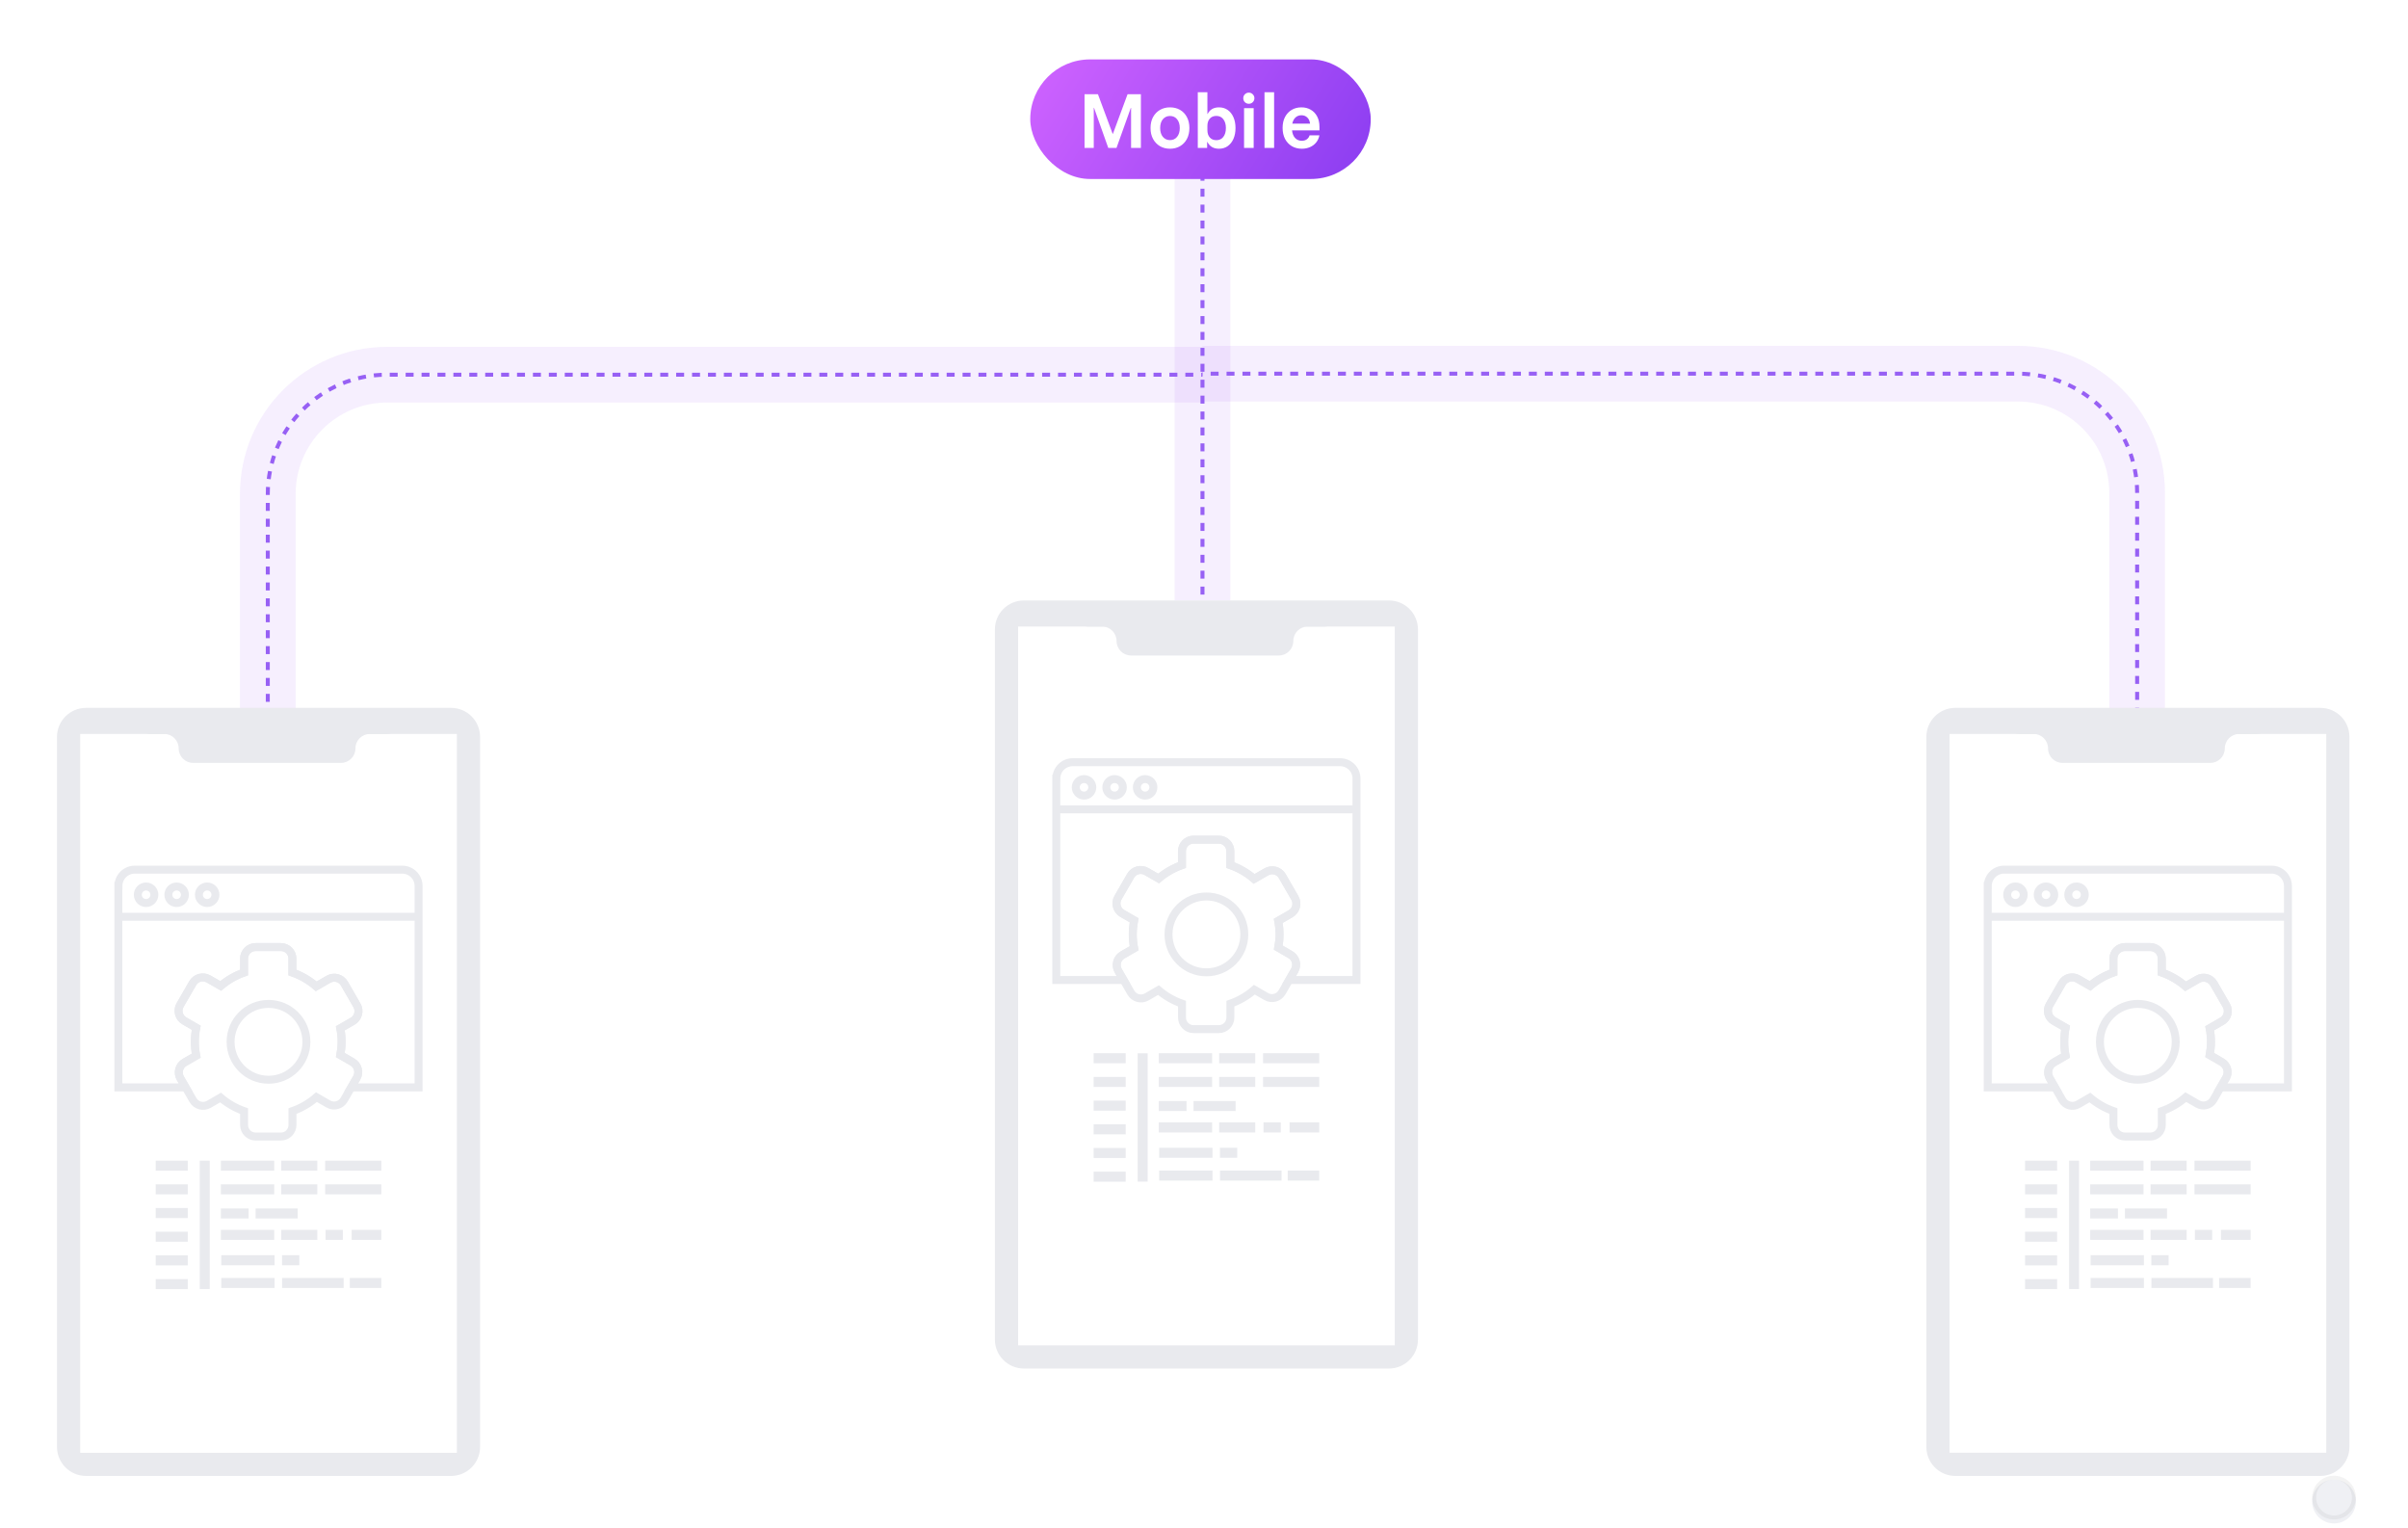 <svg width="796" height="505" viewBox="0 0 796 505" fill="none" xmlns="http://www.w3.org/2000/svg">
<g clip-path="url(#clip0_6318_74324)">
<path d="M397.496 51.848V198.445" stroke="#8B3DF1" stroke-opacity="0.08" stroke-width="18.407"/>
<path d="M88.524 389.746V163.275C88.524 141.491 106.183 123.832 127.967 123.832H397.495" stroke="#8B3DF1" stroke-opacity="0.08" stroke-width="18.407"/>
<path d="M706.467 389.084V162.943C706.467 141.159 688.808 123.5 667.024 123.5H397.495" stroke="#8B3DF1" stroke-opacity="0.08" stroke-width="18.407"/>
<path d="M397.496 51.848V198.445" stroke="#9760F4" stroke-width="1.315" stroke-dasharray="2.63 2.63"/>
<path d="M88.524 389.746V163.275C88.524 141.491 106.183 123.832 127.967 123.832H397.495" stroke="#9760F4" stroke-width="1.315" stroke-dasharray="2.63 2.63"/>
<path d="M706.467 389.084V162.943C706.467 141.159 688.808 123.5 667.024 123.5H397.495" stroke="#9760F4" stroke-width="1.315" stroke-dasharray="2.63 2.63"/>
<rect x="340.565" y="19.633" width="112.555" height="39.518" rx="19.759" fill="url(#paint0_linear_6318_74324)"/>
<path d="M358.512 48.891V31.141H362.939L367.803 44.223H367.891L372.734 31.141H377.138V48.891H373.895V35.655H373.807L369.074 48.891H366.357L361.646 35.633H361.558V48.891H358.512ZM386.75 49.154C385.523 49.154 384.428 48.876 383.463 48.321C382.499 47.751 381.732 46.955 381.163 45.932C380.607 44.91 380.33 43.705 380.33 42.317C380.33 40.914 380.607 39.702 381.163 38.679C381.732 37.657 382.499 36.868 383.463 36.313C384.428 35.758 385.523 35.48 386.75 35.48C388.007 35.48 389.117 35.758 390.081 36.313C391.045 36.868 391.798 37.657 392.338 38.679C392.893 39.702 393.171 40.914 393.171 42.317C393.171 43.705 392.893 44.917 392.338 45.954C391.783 46.977 391.023 47.766 390.059 48.321C389.095 48.876 387.992 49.154 386.75 49.154ZM386.75 46.305C387.729 46.305 388.511 45.947 389.095 45.231C389.694 44.501 389.993 43.529 389.993 42.317C389.993 41.09 389.694 40.118 389.095 39.402C388.511 38.687 387.729 38.329 386.75 38.329C385.801 38.329 385.019 38.687 384.406 39.402C383.807 40.118 383.507 41.09 383.507 42.317C383.507 43.529 383.807 44.501 384.406 45.231C385.019 45.947 385.801 46.305 386.75 46.305ZM402.959 49.154C401.162 49.154 399.884 48.408 399.124 46.919H399.037V48.891H395.947V30.484H399.124V37.649H399.212C399.942 36.203 401.191 35.48 402.959 35.48C404.055 35.48 405.011 35.765 405.83 36.335C406.648 36.904 407.283 37.708 407.736 38.745C408.189 39.768 408.415 40.958 408.415 42.317C408.415 43.661 408.189 44.851 407.736 45.889C407.283 46.911 406.648 47.715 405.83 48.299C405.011 48.869 404.055 49.154 402.959 49.154ZM402.082 46.327C403.061 46.327 403.828 45.969 404.383 45.253C404.953 44.523 405.238 43.544 405.238 42.317C405.238 41.09 404.953 40.118 404.383 39.402C403.828 38.672 403.061 38.307 402.082 38.307C401.162 38.307 400.439 38.606 399.913 39.205C399.387 39.804 399.124 40.608 399.124 41.616V43.018C399.124 44.026 399.387 44.829 399.913 45.428C400.439 46.027 401.162 46.327 402.082 46.327ZM411.244 48.891V35.743H414.421V48.891H411.244ZM412.822 34.297C412.31 34.297 411.872 34.121 411.507 33.771C411.156 33.406 410.981 32.967 410.981 32.456C410.981 31.945 411.156 31.514 411.507 31.163C411.872 30.798 412.31 30.615 412.822 30.615C413.333 30.615 413.764 30.798 414.115 31.163C414.48 31.514 414.662 31.945 414.662 32.456C414.662 32.967 414.48 33.406 414.115 33.771C413.764 34.121 413.333 34.297 412.822 34.297ZM417.998 48.891V30.484H421.175V48.891H417.998ZM430.339 49.154C429.112 49.154 428.016 48.876 427.052 48.321C426.103 47.751 425.35 46.955 424.795 45.932C424.255 44.895 423.984 43.675 423.984 42.273C423.984 40.885 424.247 39.687 424.773 38.679C425.314 37.657 426.051 36.868 426.986 36.313C427.921 35.758 428.995 35.48 430.208 35.48C431.347 35.48 432.362 35.736 433.253 36.247C434.145 36.744 434.853 37.474 435.379 38.438C435.905 39.402 436.168 40.564 436.168 41.922V43.084H427.096C427.213 44.165 427.556 45.012 428.126 45.626C428.71 46.225 429.441 46.524 430.317 46.524C430.989 46.524 431.544 46.363 431.983 46.042C432.435 45.721 432.742 45.282 432.903 44.727H436.146C435.971 45.648 435.605 46.444 435.05 47.116C434.51 47.773 433.831 48.277 433.012 48.628C432.209 48.978 431.318 49.154 430.339 49.154ZM427.184 40.87H433.056C432.954 39.965 432.64 39.278 432.114 38.811C431.603 38.329 430.967 38.088 430.208 38.088C429.448 38.088 428.798 38.329 428.257 38.811C427.731 39.293 427.374 39.979 427.184 40.87Z" fill="white"/>
<g filter="url(#filter0_i_6318_74324)">
<circle cx="771.547" cy="494.927" r="7.231" fill="#EFF0F4"/>
</g>
<circle cx="771.547" cy="494.927" r="6.574" stroke="black" stroke-opacity="0.05" stroke-width="1.315"/>
<g clip-path="url(#clip1_6318_74324)">
<path d="M149.111 233.945H28.428C23.134 233.945 18.843 238.237 18.843 243.53V478.19C18.843 483.484 23.134 487.775 28.428 487.775H149.111C154.404 487.775 158.695 483.484 158.695 478.19V243.53C158.695 238.237 154.404 233.945 149.111 233.945Z" fill="#E9EAEE"/>
<path d="M151.034 242.566H26.512V480.119H151.034V242.566Z" fill="white"/>
<path fill-rule="evenodd" clip-rule="evenodd" d="M67.691 237.299C67.691 235.971 66.613 234.906 65.298 234.906H49.494C47.378 234.906 45.669 236.615 45.669 238.732C45.669 240.849 47.378 242.558 49.494 242.558H54.28C56.923 242.558 59.066 244.701 59.066 247.344C59.066 249.987 61.209 252.13 63.852 252.13H112.709C115.351 252.13 117.494 249.987 117.494 247.344C117.494 244.701 119.638 242.558 122.28 242.558H128.026C130.143 242.558 131.852 240.849 131.852 238.732C131.852 236.615 130.143 234.906 128.026 234.906H112.222C110.894 234.906 109.829 235.984 109.829 237.299C109.829 238.627 108.751 239.692 107.436 239.692H70.084C68.756 239.692 67.691 238.614 67.691 237.299Z" fill="#E9EAEE"/>
<path d="M62.07 383.578H51.473V386.891H62.07V383.578Z" fill="#E9EAEE"/>
<path d="M62.07 391.402H51.473V394.716H62.07V391.402Z" fill="#E9EAEE"/>
<path d="M62.07 399.234H51.473V402.548H62.07V399.234Z" fill="#E9EAEE"/>
<path d="M62.07 407.059H51.473V410.372H62.07V407.059Z" fill="#E9EAEE"/>
<path d="M62.07 414.883H51.473V418.196H62.07V414.883Z" fill="#E9EAEE"/>
<path d="M62.07 422.719H51.473V426.032H62.07V422.719Z" fill="#E9EAEE"/>
<path d="M82.176 399.371H73.012V402.684H82.176V399.371Z" fill="#E9EAEE"/>
<path d="M90.643 391.402H73.012V394.716H90.643V391.402Z" fill="#E9EAEE"/>
<path d="M104.893 391.402H92.968V394.716H104.893V391.402Z" fill="#E9EAEE"/>
<path d="M90.643 406.441H73.012V409.755H90.643V406.441Z" fill="#E9EAEE"/>
<path d="M104.893 406.441H92.968V409.755H104.893V406.441Z" fill="#E9EAEE"/>
<path d="M90.77 414.82H73.139V418.134H90.77V414.82Z" fill="#E9EAEE"/>
<path d="M113.331 406.441H107.625V409.755H113.331V406.441Z" fill="#E9EAEE"/>
<path d="M98.934 414.82H93.228V418.134H98.934V414.82Z" fill="#E9EAEE"/>
<path d="M126.043 422.348H115.63V425.661H126.043V422.348Z" fill="#E9EAEE"/>
<path d="M98.398 399.371H84.501V402.684H98.398V399.371Z" fill="#E9EAEE"/>
<path d="M126.048 406.441H116.24V409.755H126.048V406.441Z" fill="#E9EAEE"/>
<path d="M90.77 422.348H73.139V425.661H90.77V422.348Z" fill="#E9EAEE"/>
<path d="M113.602 422.348H93.249V425.661H113.602V422.348Z" fill="#E9EAEE"/>
<path d="M126.049 391.402H107.485V394.716H126.049V391.402Z" fill="#E9EAEE"/>
<path d="M90.643 383.578H73.012V386.891H90.643V383.578Z" fill="#E9EAEE"/>
<path d="M104.893 383.578H92.968V386.891H104.893V383.578Z" fill="#E9EAEE"/>
<path d="M126.05 383.578H107.486V386.891H126.05V383.578Z" fill="#E9EAEE"/>
<path d="M69.331 383.59H66.031V426.004H69.331V383.59Z" fill="#E9EAEE"/>
<path d="M112.94 344.31C112.94 342.785 112.782 341.299 112.506 339.84L116.595 337.486C118.422 336.435 119.054 334.081 118.002 332.254L113.834 325.035C112.782 323.208 110.429 322.577 108.601 323.629L104.538 325.969C102.251 323.984 99.582 322.432 96.676 321.407V316.818C96.676 314.701 94.967 312.992 92.85 312.992H84.514C82.398 312.992 80.689 314.701 80.689 316.818V321.407C77.835 322.406 75.219 323.905 72.971 325.838L68.948 323.524C67.12 322.472 64.767 323.09 63.715 324.93L59.547 332.148C58.495 333.976 59.113 336.329 60.954 337.381L64.885 339.656C64.596 341.168 64.425 342.719 64.425 344.31C64.425 345.901 64.583 347.4 64.872 348.885L61.033 351.107C59.205 352.159 58.574 354.513 59.626 356.34L63.794 363.558C64.846 365.386 67.199 366.017 69.026 364.965L72.905 362.717C75.18 364.663 77.809 366.188 80.689 367.2V371.789C80.689 373.906 82.398 375.615 84.514 375.615H92.85C94.967 375.615 96.676 373.906 96.676 371.789V367.2C99.621 366.175 102.303 364.597 104.604 362.585L108.522 364.847C110.35 365.899 112.703 365.281 113.755 363.44L117.923 356.222C118.975 354.394 118.357 352.041 116.516 350.989L112.519 348.675C112.782 347.255 112.94 345.796 112.94 344.297V344.31Z" stroke="#E9EAEE" stroke-width="2.63" stroke-miterlimit="10"/>
<path d="M39.128 292.81V359.377H61.348L59.599 356.34C58.548 354.512 59.166 352.159 61.006 351.107L64.845 348.885C64.556 347.399 64.398 345.874 64.398 344.31C64.398 342.745 64.556 341.154 64.859 339.655L60.927 337.381C59.1 336.329 58.469 333.975 59.52 332.148L63.688 324.93C64.74 323.102 67.094 322.471 68.921 323.523L72.944 325.837C75.206 323.917 77.809 322.405 80.662 321.406V316.818C80.662 314.701 82.371 312.992 84.488 312.992H92.824C94.941 312.992 96.65 314.701 96.65 316.818V321.406C99.569 322.432 102.224 323.983 104.512 325.968L108.575 323.628C110.402 322.576 112.756 323.194 113.807 325.035L117.975 332.253C119.027 334.081 118.409 336.434 116.568 337.486L112.48 339.839C112.756 341.286 112.913 342.771 112.913 344.31C112.913 345.848 112.756 347.268 112.493 348.688L116.49 351.002C118.317 352.054 118.948 354.407 117.896 356.235L116.082 359.377H138.367V292.81C138.367 289.825 135.948 287.406 132.964 287.406H44.545C41.561 287.406 39.142 289.825 39.142 292.81H39.128Z" stroke="#E9EAEE" stroke-width="2.63" stroke-miterlimit="10"/>
<path d="M48.291 298.438C49.802 298.438 51.026 297.214 51.026 295.703C51.026 294.193 49.802 292.969 48.291 292.969C46.781 292.969 45.557 294.193 45.557 295.703C45.557 297.214 46.781 298.438 48.291 298.438Z" stroke="#E9EAEE" stroke-width="2.63" stroke-miterlimit="10"/>
<path d="M58.392 298.438C59.902 298.438 61.126 297.214 61.126 295.703C61.126 294.193 59.902 292.969 58.392 292.969C56.881 292.969 55.657 294.193 55.657 295.703C55.657 297.214 56.881 298.438 58.392 298.438Z" stroke="#E9EAEE" stroke-width="2.63" stroke-miterlimit="10"/>
<path d="M68.485 298.438C69.996 298.438 71.22 297.214 71.22 295.703C71.22 294.193 69.996 292.969 68.485 292.969C66.975 292.969 65.751 294.193 65.751 295.703C65.751 297.214 66.975 298.438 68.485 298.438Z" stroke="#E9EAEE" stroke-width="2.63" stroke-miterlimit="10"/>
<path d="M138.394 302.988H39.128" stroke="#E9EAEE" stroke-width="2.63" stroke-miterlimit="10"/>
<path d="M88.76 356.837C95.68 356.837 101.29 351.227 101.29 344.307C101.29 337.387 95.68 331.777 88.76 331.777C81.84 331.777 76.23 337.387 76.23 344.307C76.23 351.227 81.84 356.837 88.76 356.837Z" stroke="#E9EAEE" stroke-width="2.63" stroke-miterlimit="10"/>
</g>
<g clip-path="url(#clip2_6318_74324)">
<path d="M767.053 233.941H646.37C641.077 233.941 636.786 238.233 636.786 243.526V478.186C636.786 483.48 641.077 487.771 646.37 487.771H767.053C772.347 487.771 776.638 483.48 776.638 478.186V243.526C776.638 238.233 772.347 233.941 767.053 233.941Z" fill="#E9EAEE"/>
<path d="M768.976 242.562H644.454V480.115H768.976V242.562Z" fill="white"/>
<path fill-rule="evenodd" clip-rule="evenodd" d="M685.634 237.295C685.634 235.967 684.556 234.902 683.241 234.902H667.437C665.321 234.902 663.611 236.612 663.611 238.728C663.611 240.845 665.321 242.554 667.437 242.554H672.223C674.866 242.554 677.009 244.697 677.009 247.34C677.009 249.983 679.152 252.126 681.795 252.126H730.652C733.294 252.126 735.437 249.983 735.437 247.34C735.437 244.697 737.58 242.554 740.223 242.554H745.969C748.085 242.554 749.795 240.845 749.795 238.728C749.795 236.612 748.085 234.902 745.969 234.902H730.165C728.837 234.902 727.772 235.98 727.772 237.295C727.772 238.623 726.694 239.688 725.379 239.688H688.027C686.699 239.688 685.634 238.61 685.634 237.295Z" fill="#E9EAEE"/>
<path d="M680.005 383.578H669.408V386.891H680.005V383.578Z" fill="#E9EAEE"/>
<path d="M680.006 391.402H669.409V394.716H680.006V391.402Z" fill="#E9EAEE"/>
<path d="M680.006 399.234H669.409V402.548H680.006V399.234Z" fill="#E9EAEE"/>
<path d="M680.005 407.059H669.408V410.372H680.005V407.059Z" fill="#E9EAEE"/>
<path d="M680.005 414.883H669.408V418.196H680.005V414.883Z" fill="#E9EAEE"/>
<path d="M680.005 422.719H669.408V426.032H680.005V422.719Z" fill="#E9EAEE"/>
<path d="M700.112 399.371H690.948V402.684H700.112V399.371Z" fill="#E9EAEE"/>
<path d="M708.579 391.402H690.948V394.716H708.579V391.402Z" fill="#E9EAEE"/>
<path d="M722.829 391.402H710.904V394.716H722.829V391.402Z" fill="#E9EAEE"/>
<path d="M708.579 406.441H690.948V409.755H708.579V406.441Z" fill="#E9EAEE"/>
<path d="M722.829 406.441H710.904V409.755H722.829V406.441Z" fill="#E9EAEE"/>
<path d="M708.705 414.82H691.074V418.134H708.705V414.82Z" fill="#E9EAEE"/>
<path d="M731.267 406.441H725.561V409.755H731.267V406.441Z" fill="#E9EAEE"/>
<path d="M716.869 414.82H711.163V418.134H716.869V414.82Z" fill="#E9EAEE"/>
<path d="M743.978 422.348H733.565V425.661H743.978V422.348Z" fill="#E9EAEE"/>
<path d="M716.334 399.371H702.437V402.684H716.334V399.371Z" fill="#E9EAEE"/>
<path d="M743.984 406.441H734.176V409.755H743.984V406.441Z" fill="#E9EAEE"/>
<path d="M708.705 422.348H691.074V425.661H708.705V422.348Z" fill="#E9EAEE"/>
<path d="M731.538 422.348H711.185V425.661H731.538V422.348Z" fill="#E9EAEE"/>
<path d="M743.985 391.402H725.421V394.716H743.985V391.402Z" fill="#E9EAEE"/>
<path d="M708.579 383.578H690.948V386.891H708.579V383.578Z" fill="#E9EAEE"/>
<path d="M722.829 383.578H710.904V386.891H722.829V383.578Z" fill="#E9EAEE"/>
<path d="M743.985 383.578H725.421V386.891H743.985V383.578Z" fill="#E9EAEE"/>
<path d="M687.266 383.59H683.966V426.004H687.266V383.59Z" fill="#E9EAEE"/>
<path d="M730.883 344.306C730.883 342.781 730.725 341.295 730.449 339.836L734.538 337.482C736.366 336.431 736.997 334.077 735.945 332.25L731.777 325.032C730.725 323.204 728.372 322.573 726.544 323.625L722.482 325.965C720.194 323.98 717.525 322.428 714.62 321.403V316.814C714.62 314.697 712.91 312.988 710.794 312.988H702.458C700.341 312.988 698.632 314.697 698.632 316.814V321.403C695.779 322.402 693.162 323.901 690.914 325.834L686.891 323.52C685.063 322.468 682.71 323.086 681.658 324.926L677.49 332.145C676.439 333.972 677.056 336.325 678.897 337.377L682.828 339.652C682.539 341.164 682.368 342.715 682.368 344.306C682.368 345.897 682.526 347.396 682.815 348.882L678.976 351.104C677.149 352.155 676.517 354.509 677.569 356.336L681.737 363.554C682.789 365.382 685.142 366.013 686.97 364.961L690.848 362.713C693.123 364.659 695.753 366.184 698.632 367.196V371.785C698.632 373.902 700.341 375.611 702.458 375.611H710.794C712.91 375.611 714.62 373.902 714.62 371.785V367.196C717.565 366.171 720.247 364.593 722.548 362.581L726.466 364.843C728.293 365.895 730.647 365.277 731.698 363.436L735.866 356.218C736.918 354.39 736.3 352.037 734.459 350.985L730.463 348.671C730.725 347.251 730.883 345.792 730.883 344.293V344.306Z" stroke="#E9EAEE" stroke-width="2.63" stroke-miterlimit="10"/>
<path d="M657.072 292.806V359.373H679.291L677.543 356.336C676.491 354.508 677.109 352.155 678.95 351.103L682.789 348.881C682.499 347.395 682.342 345.87 682.342 344.306C682.342 342.741 682.499 341.15 682.802 339.651L678.871 337.377C677.043 336.325 676.412 333.972 677.464 332.144L681.632 324.926C682.684 323.098 685.037 322.467 686.864 323.519L690.888 325.833C693.149 323.914 695.752 322.402 698.605 321.402V316.814C698.605 314.697 700.315 312.988 702.431 312.988H710.767C712.884 312.988 714.593 314.697 714.593 316.814V321.402C717.512 322.428 720.168 323.979 722.455 325.965L726.518 323.624C728.346 322.572 730.699 323.19 731.751 325.031L735.919 332.249C736.97 334.077 736.352 336.43 734.512 337.482L730.423 339.835C730.699 341.282 730.857 342.767 730.857 344.306C730.857 345.844 730.699 347.264 730.436 348.684L734.433 350.998C736.26 352.05 736.892 354.403 735.84 356.231L734.025 359.373H756.311V292.806C756.311 289.822 753.892 287.402 750.907 287.402H662.489C659.504 287.402 657.085 289.822 657.085 292.806H657.072Z" stroke="#E9EAEE" stroke-width="2.63" stroke-miterlimit="10"/>
<path d="M666.234 298.434C667.744 298.434 668.968 297.21 668.968 295.7C668.968 294.189 667.744 292.965 666.234 292.965C664.723 292.965 663.499 294.189 663.499 295.7C663.499 297.21 664.723 298.434 666.234 298.434Z" stroke="#E9EAEE" stroke-width="2.63" stroke-miterlimit="10"/>
<path d="M676.335 298.434C677.845 298.434 679.07 297.21 679.07 295.7C679.07 294.189 677.845 292.965 676.335 292.965C674.824 292.965 673.6 294.189 673.6 295.7C673.6 297.21 674.824 298.434 676.335 298.434Z" stroke="#E9EAEE" stroke-width="2.63" stroke-miterlimit="10"/>
<path d="M686.429 298.434C687.939 298.434 689.163 297.21 689.163 295.7C689.163 294.189 687.939 292.965 686.429 292.965C684.918 292.965 683.694 294.189 683.694 295.7C683.694 297.21 684.918 298.434 686.429 298.434Z" stroke="#E9EAEE" stroke-width="2.63" stroke-miterlimit="10"/>
<path d="M756.337 302.984H657.072" stroke="#E9EAEE" stroke-width="2.63" stroke-miterlimit="10"/>
<path d="M706.696 356.833C713.616 356.833 719.226 351.223 719.226 344.303C719.226 337.383 713.616 331.773 706.696 331.773C699.776 331.773 694.166 337.383 694.166 344.303C694.166 351.223 699.776 356.833 706.696 356.833Z" stroke="#E9EAEE" stroke-width="2.63" stroke-miterlimit="10"/>
</g>
<g clip-path="url(#clip3_6318_74324)">
<path d="M459.141 198.445H338.458C333.165 198.445 328.874 202.737 328.874 208.03V442.69C328.874 447.984 333.165 452.275 338.458 452.275H459.141C464.435 452.275 468.726 447.984 468.726 442.69V208.03C468.726 202.737 464.435 198.445 459.141 198.445Z" fill="#E9EAEE"/>
<path d="M461.064 207.062H336.542V444.615H461.064V207.062Z" fill="white"/>
<path fill-rule="evenodd" clip-rule="evenodd" d="M377.72 201.799C377.72 200.471 376.642 199.406 375.327 199.406H359.524C357.407 199.406 355.698 201.115 355.698 203.232C355.698 205.349 357.407 207.058 359.524 207.058H364.31C366.952 207.058 369.095 209.201 369.095 211.844C369.095 214.487 371.238 216.63 373.881 216.63H422.738C425.381 216.63 427.524 214.487 427.524 211.844C427.524 209.201 429.667 207.058 432.309 207.058H438.055C440.172 207.058 441.881 205.349 441.881 203.232C441.881 201.115 440.172 199.406 438.055 199.406H422.251C420.924 199.406 419.859 200.484 419.859 201.799C419.859 203.127 418.78 204.192 417.466 204.192H380.113C378.785 204.192 377.72 203.114 377.72 201.799Z" fill="#E9EAEE"/>
<path d="M372.113 348.082H361.516V351.395H372.113V348.082Z" fill="#E9EAEE"/>
<path d="M372.113 355.906H361.516V359.219H372.113V355.906Z" fill="#E9EAEE"/>
<path d="M372.113 363.738H361.516V367.052H372.113V363.738Z" fill="#E9EAEE"/>
<path d="M372.113 371.562H361.516V374.876H372.113V371.562Z" fill="#E9EAEE"/>
<path d="M372.113 379.387H361.516V382.7H372.113V379.387Z" fill="#E9EAEE"/>
<path d="M372.113 387.223H361.516V390.536H372.113V387.223Z" fill="#E9EAEE"/>
<path d="M392.221 363.875H383.057V367.188H392.221V363.875Z" fill="#E9EAEE"/>
<path d="M400.688 355.906H383.057V359.219H400.688V355.906Z" fill="#E9EAEE"/>
<path d="M414.937 355.906H403.012V359.219H414.937V355.906Z" fill="#E9EAEE"/>
<path d="M400.688 370.945H383.057V374.259H400.688V370.945Z" fill="#E9EAEE"/>
<path d="M414.937 370.945H403.012V374.259H414.937V370.945Z" fill="#E9EAEE"/>
<path d="M400.813 379.324H383.182V382.637H400.813V379.324Z" fill="#E9EAEE"/>
<path d="M423.375 370.945H417.669V374.259H423.375V370.945Z" fill="#E9EAEE"/>
<path d="M408.978 379.324H403.271V382.637H408.978V379.324Z" fill="#E9EAEE"/>
<path d="M436.087 386.848H425.674V390.161H436.087V386.848Z" fill="#E9EAEE"/>
<path d="M408.442 363.875H394.544V367.188H408.442V363.875Z" fill="#E9EAEE"/>
<path d="M436.092 370.945H426.284V374.259H436.092V370.945Z" fill="#E9EAEE"/>
<path d="M400.813 386.848H383.182V390.161H400.813V386.848Z" fill="#E9EAEE"/>
<path d="M423.646 386.848H403.293V390.161H423.646V386.848Z" fill="#E9EAEE"/>
<path d="M436.093 355.906H417.529V359.219H436.093V355.906Z" fill="#E9EAEE"/>
<path d="M400.688 348.082H383.057V351.395H400.688V348.082Z" fill="#E9EAEE"/>
<path d="M414.937 348.082H403.012V351.395H414.937V348.082Z" fill="#E9EAEE"/>
<path d="M436.093 348.082H417.529V351.395H436.093V348.082Z" fill="#E9EAEE"/>
<path d="M379.375 348.094H376.075V390.508H379.375V348.094Z" fill="#E9EAEE"/>
<path d="M422.984 308.806C422.984 307.281 422.827 305.795 422.55 304.336L426.639 301.982C428.467 300.931 429.098 298.577 428.046 296.75L423.878 289.532C422.827 287.704 420.473 287.073 418.646 288.125L414.583 290.465C412.295 288.48 409.626 286.928 406.721 285.903V281.314C406.721 279.197 405.011 277.488 402.895 277.488H394.559C392.442 277.488 390.733 279.197 390.733 281.314V285.903C387.88 286.902 385.264 288.401 383.015 290.334L378.992 288.02C377.165 286.968 374.811 287.586 373.759 289.426L369.591 296.645C368.54 298.472 369.158 300.825 370.998 301.877L374.929 304.152C374.64 305.664 374.469 307.215 374.469 308.806C374.469 310.397 374.627 311.896 374.916 313.382L371.077 315.604C369.25 316.655 368.619 319.009 369.67 320.836L373.838 328.054C374.89 329.882 377.243 330.513 379.071 329.461L382.95 327.213C385.224 329.159 387.854 330.684 390.733 331.696V336.285C390.733 338.402 392.442 340.111 394.559 340.111H402.895C405.011 340.111 406.721 338.402 406.721 336.285V331.696C409.666 330.671 412.348 329.093 414.649 327.081L418.567 329.343C420.394 330.395 422.748 329.777 423.799 327.936L427.967 320.718C429.019 318.89 428.401 316.537 426.56 315.485L422.564 313.171C422.827 311.751 422.984 310.292 422.984 308.793V308.806Z" stroke="#E9EAEE" stroke-width="2.63" stroke-miterlimit="10"/>
<path d="M349.172 257.306V323.873H371.392L369.643 320.836C368.591 319.008 369.209 316.655 371.05 315.603L374.889 313.381C374.6 311.895 374.442 310.37 374.442 308.806C374.442 307.241 374.6 305.65 374.902 304.151L370.971 301.877C369.143 300.825 368.512 298.472 369.564 296.644L373.732 289.426C374.784 287.598 377.137 286.967 378.965 288.019L382.988 290.333C385.249 288.414 387.852 286.902 390.706 285.902V281.314C390.706 279.197 392.415 277.488 394.531 277.488H402.867C404.984 277.488 406.693 279.197 406.693 281.314V285.902C409.612 286.928 412.268 288.479 414.555 290.465L418.618 288.124C420.446 287.072 422.799 287.69 423.851 289.531L428.019 296.749C429.071 298.577 428.453 300.93 426.612 301.982L422.523 304.335C422.799 305.782 422.957 307.267 422.957 308.806C422.957 310.344 422.799 311.764 422.536 313.184L426.533 315.498C428.361 316.55 428.992 318.903 427.94 320.731L426.125 323.873H448.411V257.306C448.411 254.322 445.992 251.902 443.007 251.902H354.589C351.604 251.902 349.185 254.322 349.185 257.306H349.172Z" stroke="#E9EAEE" stroke-width="2.63" stroke-miterlimit="10"/>
<path d="M358.342 262.938C359.852 262.938 361.077 261.714 361.077 260.203C361.077 258.693 359.852 257.469 358.342 257.469C356.832 257.469 355.607 258.693 355.607 260.203C355.607 261.714 356.832 262.938 358.342 262.938Z" stroke="#E9EAEE" stroke-width="2.63" stroke-miterlimit="10"/>
<path d="M368.443 262.938C369.953 262.938 371.177 261.714 371.177 260.203C371.177 258.693 369.953 257.469 368.443 257.469C366.932 257.469 365.708 258.693 365.708 260.203C365.708 261.714 366.932 262.938 368.443 262.938Z" stroke="#E9EAEE" stroke-width="2.63" stroke-miterlimit="10"/>
<path d="M378.536 262.938C380.046 262.938 381.271 261.714 381.271 260.203C381.271 258.693 380.046 257.469 378.536 257.469C377.026 257.469 375.801 258.693 375.801 260.203C375.801 261.714 377.026 262.938 378.536 262.938Z" stroke="#E9EAEE" stroke-width="2.63" stroke-miterlimit="10"/>
<path d="M448.438 267.484H349.172" stroke="#E9EAEE" stroke-width="2.63" stroke-miterlimit="10"/>
<path d="M398.796 321.337C405.716 321.337 411.326 315.727 411.326 308.807C411.326 301.887 405.716 296.277 398.796 296.277C391.876 296.277 386.267 301.887 386.267 308.807C386.267 315.727 391.876 321.337 398.796 321.337Z" stroke="#E9EAEE" stroke-width="2.63" stroke-miterlimit="10"/>
</g>
</g>
<defs>
<filter id="filter0_i_6318_74324" x="764.316" y="487.695" width="14.462" height="15.776" filterUnits="userSpaceOnUse" color-interpolation-filters="sRGB">
<feFlood flood-opacity="0" result="BackgroundImageFix"/>
<feBlend mode="normal" in="SourceGraphic" in2="BackgroundImageFix" result="shape"/>
<feColorMatrix in="SourceAlpha" type="matrix" values="0 0 0 0 0 0 0 0 0 0 0 0 0 0 0 0 0 0 127 0" result="hardAlpha"/>
<feOffset dy="1.315"/>
<feGaussianBlur stdDeviation="2.63"/>
<feComposite in2="hardAlpha" operator="arithmetic" k2="-1" k3="1"/>
<feColorMatrix type="matrix" values="0 0 0 0 0 0 0 0 0 0 0 0 0 0 0 0 0 0 0.06 0"/>
<feBlend mode="normal" in2="shape" result="effect1_innerShadow_6318_74324"/>
</filter>
<linearGradient id="paint0_linear_6318_74324" x1="340.565" y1="21.49" x2="437.57" y2="82.158" gradientUnits="userSpaceOnUse">
<stop stop-color="#CF63FF"/>
<stop offset="1" stop-color="#8B3DF1"/>
</linearGradient>
<clipPath id="clip0_6318_74324">
<rect width="796" height="505" rx="19.082" fill="white"/>
</clipPath>
<clipPath id="clip1_6318_74324">
<rect width="139.852" height="253.83" fill="white" transform="translate(18.843 233.945)"/>
</clipPath>
<clipPath id="clip2_6318_74324">
<rect width="139.852" height="253.83" fill="white" transform="translate(636.786 233.941)"/>
</clipPath>
<clipPath id="clip3_6318_74324">
<rect width="139.852" height="253.83" fill="white" transform="translate(328.887 198.445)"/>
</clipPath>
</defs>
</svg>
